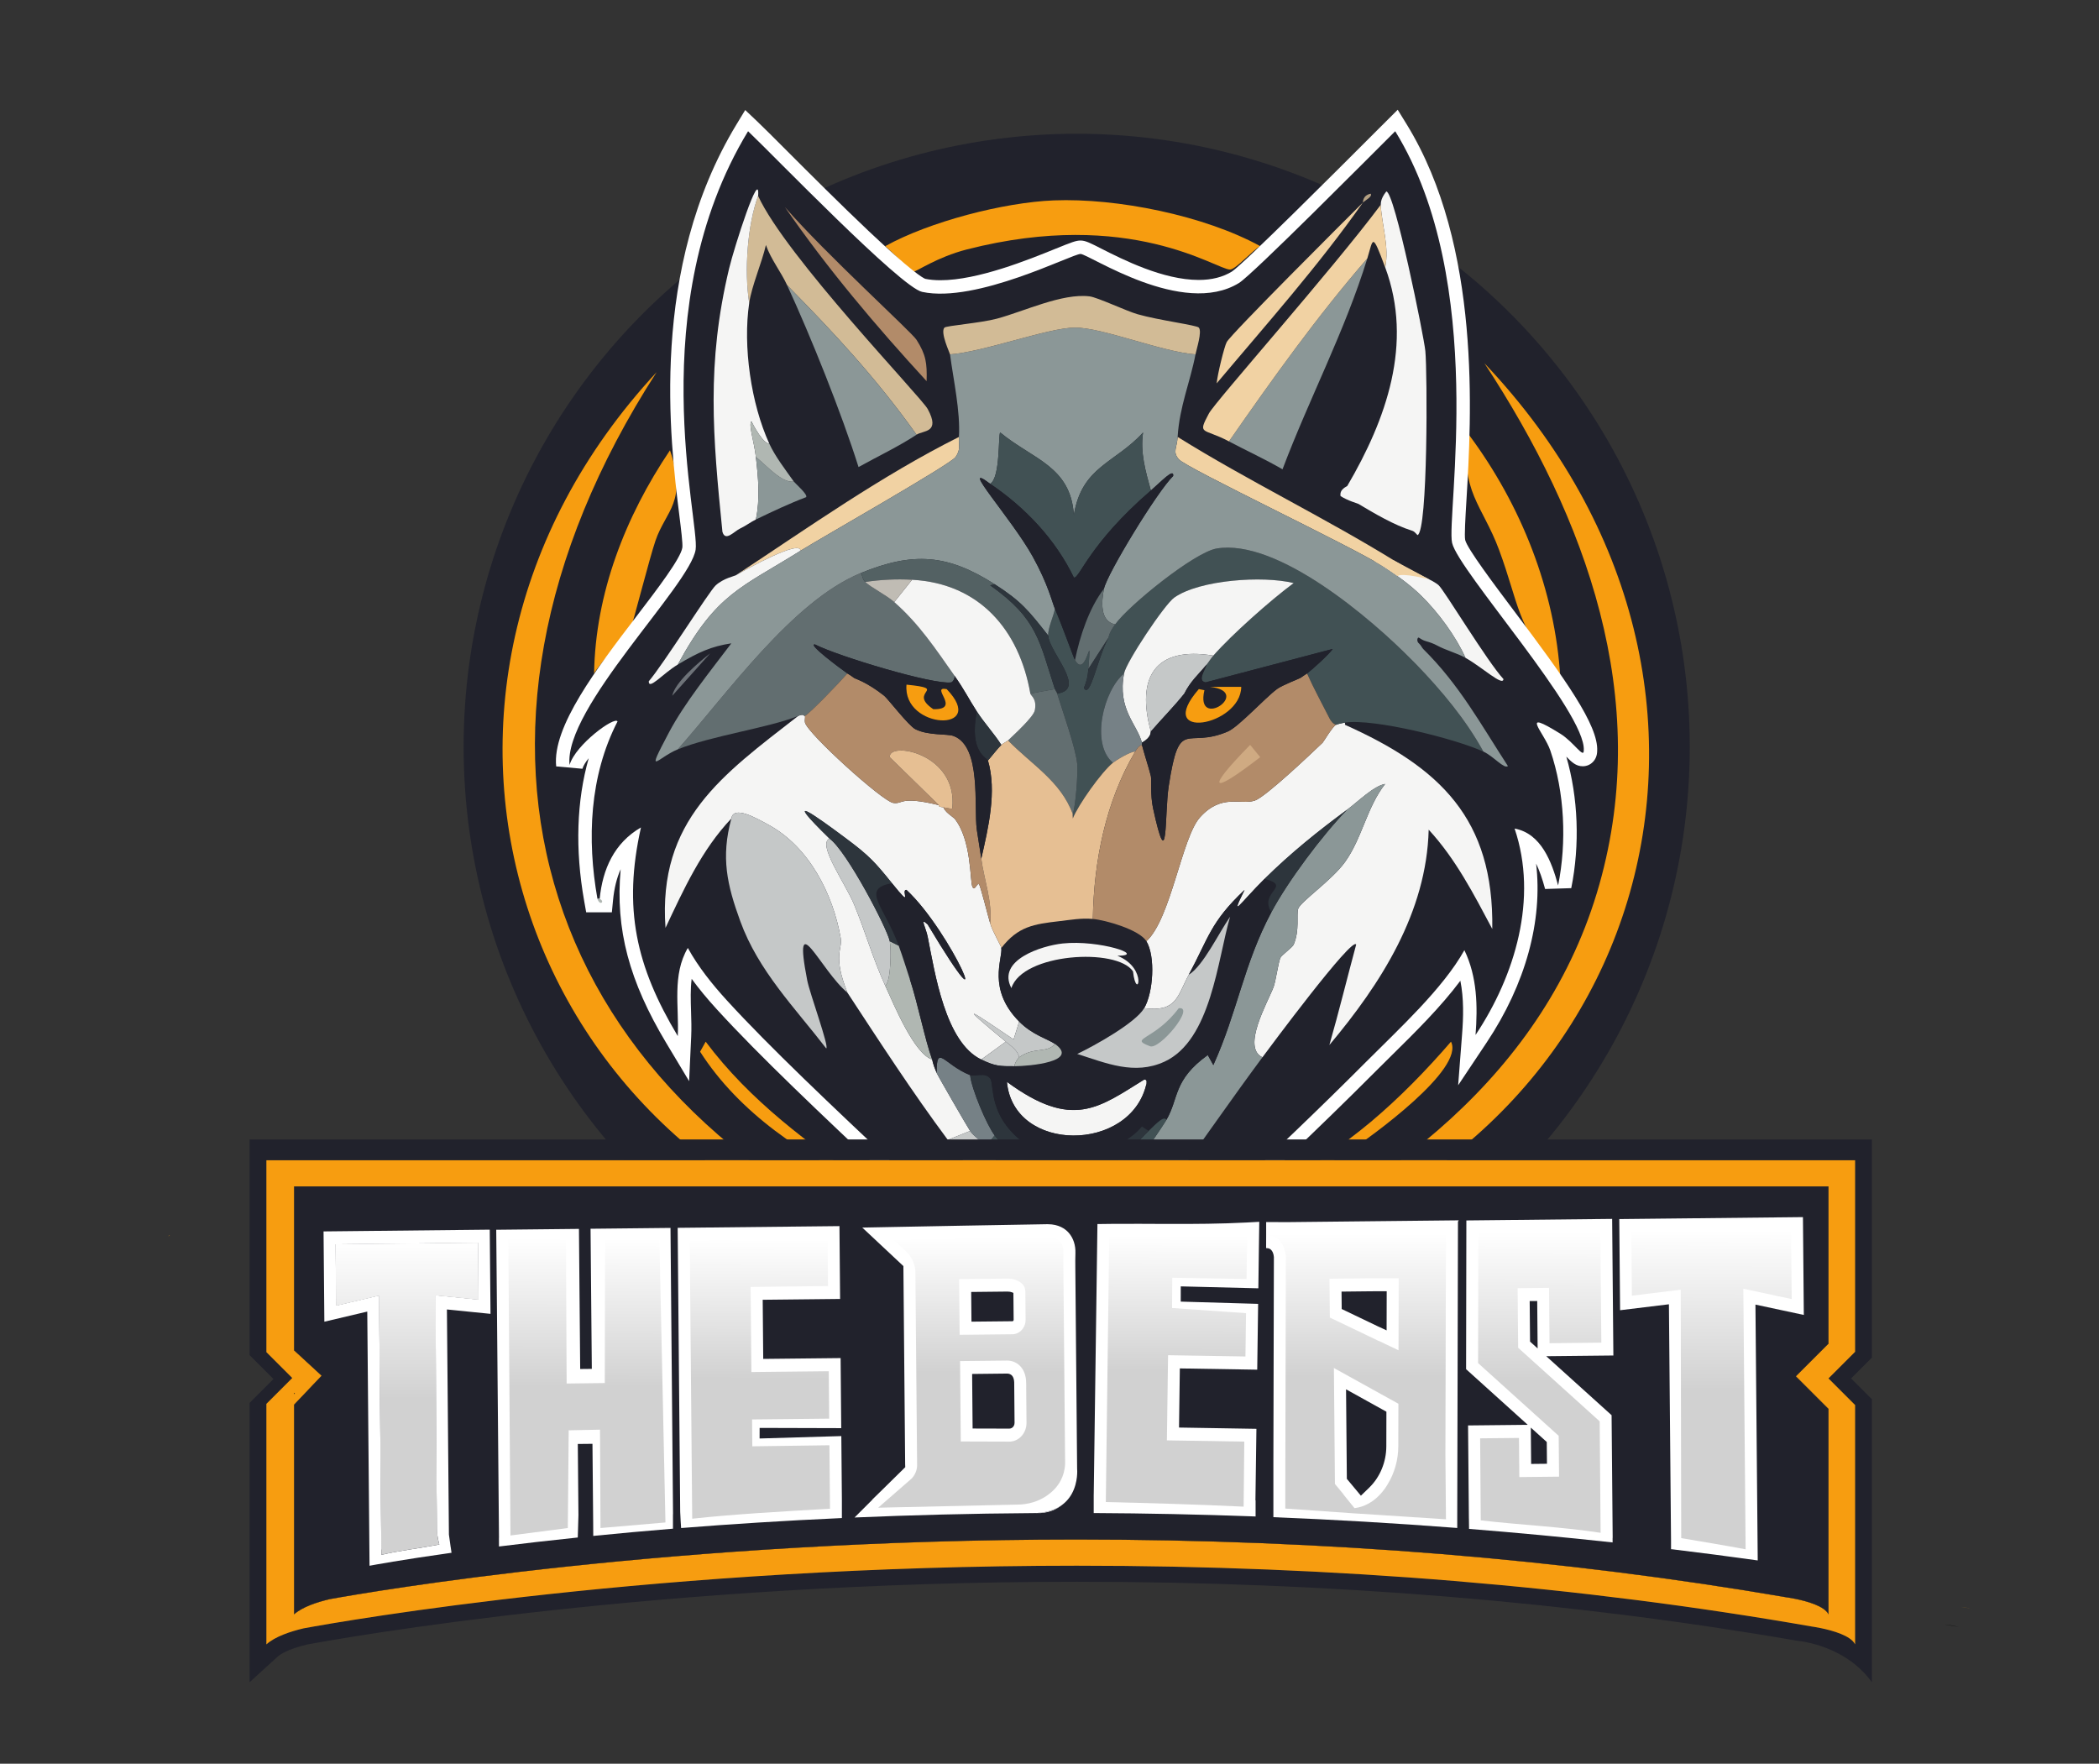 <svg xmlns="http://www.w3.org/2000/svg" xmlns:xlink="http://www.w3.org/1999/xlink" id="uuid-d5873cf3-b4e6-4196-8f61-fe0b770e3bda" viewBox="0 0 1250.04 1050.38"><rect x="0" y="0" width="1250.04" height="1050.38" fill="#333333" stroke="none"/><defs><linearGradient id="uuid-d78b52fa-a1ca-4cf7-98c1-26c85d66cde3" x1="541.67" y1="875.95" x2="541.67" y2="883.34" gradientTransform="translate(-7.56 6.41) rotate(-.56)" gradientUnits="userSpaceOnUse"><stop offset="0" stop-color="#fff"></stop><stop offset=".5" stop-color="#d1d1d1"></stop><stop offset="1" stop-color="#d1d1d1"></stop></linearGradient><linearGradient id="uuid-dfdf1156-7eca-4588-85c5-54abfe641c2d" x1="634.33" y1="869.38" x2="634.33" y2="871.82" gradientTransform="matrix(1,0,0,1,0,0)" xlink:href="#uuid-d78b52fa-a1ca-4cf7-98c1-26c85d66cde3"></linearGradient><linearGradient id="uuid-412b1a83-30ff-43ef-9157-fcd81bbcaeae" x1="741.07" y1="530.05" x2="741.13" y2="530.07" gradientUnits="userSpaceOnUse"><stop offset="0" stop-color="#f9fafa"></stop><stop offset="1" stop-color="#bdc0be"></stop></linearGradient><linearGradient id="uuid-7b990ef5-5b2f-40c9-a227-ffae9cfbef81" x1="1019.09" y1="725.12" x2="1019.09" y2="915.2" gradientTransform="translate(2.16 4.73) rotate(.15)" gradientUnits="userSpaceOnUse"><stop offset="0" stop-color="#fff"></stop><stop offset=".5" stop-color="#d1d1d1"></stop><stop offset="1" stop-color="#d1d1d1"></stop></linearGradient><linearGradient id="uuid-701e35da-be40-4c19-91bb-5d41a0debf1a" x1="916.85" y1="726.47" x2="916.85" y2="905.59" xlink:href="#uuid-7b990ef5-5b2f-40c9-a227-ffae9cfbef81"></linearGradient><linearGradient id="uuid-e8e3319e-d4c7-43c2-97f8-390a10d1867f" x1="578.65" y1="736.8" x2="578.65" y2="897.9" gradientTransform="matrix(1,0,0,1,0,0)" xlink:href="#uuid-7b990ef5-5b2f-40c9-a227-ffae9cfbef81"></linearGradient><linearGradient id="uuid-f263f470-648e-4fea-a430-206f0e9eb460" x1="700.62" y1="729.09" x2="700.62" y2="890.59" xlink:href="#uuid-7b990ef5-5b2f-40c9-a227-ffae9cfbef81"></linearGradient><linearGradient id="uuid-8a04c10e-2f81-4d8a-8a66-692d8f2c7f0a" x1="781.84" y1="884.52" x2="781.78" y2="891.19" xlink:href="#uuid-d78b52fa-a1ca-4cf7-98c1-26c85d66cde3"></linearGradient><linearGradient id="uuid-2af50b9c-22c8-4b74-a19e-33b82a77d113" x1="816.07" y1="884.2" x2="816.07" y2="901.35" gradientTransform="matrix(1,0,0,1,0,0)" xlink:href="#uuid-d78b52fa-a1ca-4cf7-98c1-26c85d66cde3"></linearGradient><linearGradient id="uuid-50180e71-bb43-4568-adff-da23d6cfbca0" x1="807.58" y1="734.65" x2="807.58" y2="904.8" gradientTransform="matrix(1,0,0,1,0,0)" xlink:href="#uuid-7b990ef5-5b2f-40c9-a227-ffae9cfbef81"></linearGradient><linearGradient id="uuid-5eb9ed53-4b93-40ae-8a90-05efa2b2c2a3" x1="242.4" y1="740.14" x2="242.4" y2="925.98" gradientTransform="matrix(1,0,0,1,0,0)" xlink:href="#uuid-7b990ef5-5b2f-40c9-a227-ffae9cfbef81"></linearGradient><linearGradient id="uuid-9fdc00e7-0e82-4250-a30b-eda062f95fbb" x1="452.52" y1="732" x2="452.52" y2="898.63" xlink:href="#uuid-7b990ef5-5b2f-40c9-a227-ffae9cfbef81"></linearGradient><linearGradient id="uuid-f69e4381-3396-4300-9174-62d5d106d66b" x1="349.51" y1="731.71" x2="349.51" y2="908.91" xlink:href="#uuid-7b990ef5-5b2f-40c9-a227-ffae9cfbef81"></linearGradient></defs><circle cx="641.21" cy="444.77" r="365.11" style="fill:#21222c; stroke-width:0px;"></circle><path d="M101.24,735.94c-.28-.05-.56-.1-.83-.16l.33.12-.66.25,1.15-.22ZM101.24,735.94c-.28-.05-.56-.1-.83-.16l.33.12-.66.25,1.15-.22Z" style="fill:#f79d10; stroke-width:0px;"></path><polygon points="175.62 829.85 175.15 830.35 175.15 829.41 175.62 829.85" style="fill:#000; stroke-width:0px;"></polygon><polygon points="502.98 643.75 501.18 641.91 502.76 641.91 502.98 643.75" style="fill:#000; stroke-width:0px;"></polygon><path d="M705.85,647.67c1.28,5.56,3.68,15.9-9.09,35.38l-14.13-6.55c-.65.16-1.36.24-2.13.24-1.97,0-3.57-.61-4.92-1.46-1.34-.86-2.44-1.96-3.42-2.94-.61-.61-1.31-1.32-2.18-2.12.67,2.71,1.48,5.48,2.31,8.31.78,2.69,1.6,5.48,2.31,8.29l-14.51,6.41c-1.97-2.98-3.34-5.04-4.47-6.75-.29,1.17-.55,2.27-.77,3.23-.34,1.46-.63,2.72-.94,3.74-1.88,6.31-6.47,6.99-8.35,6.99h-.91l-.91-.2-4.56-1.04-.94-3.1c-1.26,1.02-2.91,1.79-5.1,1.79h-.02c-2.32,0-4.53-.99-6.08-2.73-.76-.85-1.26-1.74-1.58-2.61-1.23,1.5-3.25,3.17-6.45,3.17h-3.87s-2.45-3.03-2.45-3.03c-2.52-3.16-1.83-6.25-1.09-9.51.56-2.49,1.41-6.25,2.05-11.13.06-.44.13-1.09.21-1.89-1.6,1.17-14.01,10.28-14.01,10.28l-1.72-3.65-11.67,2.52c-.71-1.59-1.4-3.06-2.07-4.48-4.02-8.54-7.53-16-4.11-28.59-.77-1.53-1.54-2.97-2.33-4.33h130.51c-.91,1.81-1.79,3.68-2.65,5.59.01.06.02.12.04.17Z" style="fill:#000; stroke-width:0px;"></path><path d="M1016.03,741.3l-.85-.14h.2c.21.05.43.09.64.14Z" style="fill:#000; stroke-width:0px;"></path><path d="M538.84,884.49h.11l7.46-7.46-7.57,7.46Z" style="fill:url(#uuid-d78b52fa-a1ca-4cf7-98c1-26c85d66cde3); stroke-width:0px;"></path><path d="M627.73,695.83s-.09-.07-.13-.11c-.05-.05-.1-.09-.14-.14.09.09.18.17.27.25Z" style="fill:#000; stroke-width:0px;"></path><path d="M647.94,700.09c-.31.1-.6.16-.88.22.28-.06.57-.13.88-.22Z" style="fill:#000; stroke-width:0px;"></path><path d="M700.76,676.4c-.1.17-.19.34-.29.52.1-.18.19-.35.28-.52h0Z" style="fill:#000; stroke-width:0px;"></path><path d="M704.35,668.58c-.09.25-.19.5-.29.76.08-.22.16-.43.24-.65.02-.04.03-.07.05-.11Z" style="fill:#000; stroke-width:0px;"></path><path d="M681.93,676.63c-.08.02-.16.03-.25.04.04,0,.08,0,.12-.02.05,0,.09-.01.13-.02Z" style="fill:#000; stroke-width:0px;"></path><path d="M634.37,870.33c0,.51,0,1-.05,1.49l-.02-2.44c.05.3.07.62.07.95Z" style="fill:url(#uuid-dfdf1156-7eca-4588-85c5-54abfe641c2d); stroke-width:0px;"></path><path d="M884.06,216.36c184.07,193.9,97.11,480.3-162.13,538.22,103.03-44.17,198.74-115.22,230.57-227.91,31.32-110.85-7.74-217.9-68.44-310.31Z" style="fill:#f79d10; stroke-width:0px;"></path><path d="M391.02,221.67c-141.57,219.39-70.87,438.42,170.1,532.91-254.15-52.39-348.04-341.03-170.1-532.91Z" style="fill:#f79d10; stroke-width:0px;"></path><path d="M627.57,119.34c37.74-1.48,89.58,8.98,122.93,27.24-4.29,2.22-14.6,13.9-17.94,13.95-8.03.14-59.31-36.94-156.82-11.96-17.78,4.56-30.17,13.38-31.89,13.29-1.13-.06-14.33-13.43-16.61-15.28,26.13-14.54,70.6-26.08,100.34-27.24Z" style="fill:#f79d10; stroke-width:0px;"></path><path d="M874.76,258.88c31.16,41.84,51.35,92.62,54.49,144.85-26.81-32.07-24.25-43.25-36.55-76.41-9.74-26.28-23.69-35.32-17.94-68.44Z" style="fill:#f79d10; stroke-width:0px;"></path><path d="M399,268.19c10.51,30.81-2.47,35.77-8.64,53.82-3.52,10.31-13.48,49.39-14.62,51.83-.74,1.58-18.68,21.43-21.93,27.24.75-47.77,18.67-93.55,45.18-132.89Z" style="fill:#f79d10; stroke-width:0px;"></path><path d="M864.13,620.36c8.26,16.22-46.88,56.34-62.46,66.45-80.26,45.83-16.33,7.4,14.62-18.61,17.24-14.48,33.13-30.8,47.84-47.84Z" style="fill:#f79d10; stroke-width:0px;"></path><path d="M420.26,620.36c26.33,35.2,61.78,61.26,97.68,85.72-39.14-17.33-77.81-43.5-101-79.74l3.32-5.98Z" style="fill:#f79d10; stroke-width:0px;"></path><path d="M633.65,803.86c-28.19-30.58-67.64-67.76-105.8-103.72-38.78-36.54-75.4-71.06-100.88-98.97-5.86-6.42-10.82-12.42-15.05-18.23-.79,6.12-.58,12.65-.37,19.37.16,4.93.32,10.03.08,15.1l-1.23,26.47-13.62-22.73c-22-36.72-30.41-67.59-27.15-103.49-2.35,5.27-3.86,11.4-4.54,18.42l-.7,7.23h-15.3l-1.17-6.6c-5.49-30.89-4.53-59.83,2.68-85.16-1.81,2.23-3.19,4.4-3.74,6.28l-15.63-1.41c-2.5-23.5,24.29-58.57,47.93-89.51,12.29-16.09,26.23-34.34,27.2-40.77.33-2.19-.77-11.04-1.83-19.59-5.44-43.79-18.16-146.35,34.13-232.54l5.14-8.48,7.2,6.82c3.43,3.25,9.72,9.54,17.68,17.51,13.53,13.53,32.05,32.06,48.46,47.57,25.47,24.07,32.3,28,33.88,28.63,2.67.55,5.7.83,9.04.83,22.34,0,52.44-12.21,68.6-18.77,9.52-3.86,12.12-4.87,14.81-4.87h.22c2.82.07,5.34,1.35,12.06,4.76,12.88,6.54,36.87,18.71,58.14,18.71,7.74,0,14.38-1.68,19.76-5,6.88-4.49,64.21-61.85,83.04-80.69,3.58-3.59,6.51-6.52,8.54-8.53l7.16-7.13,5.3,8.6c44.72,72.62,38.57,174.96,35.62,224.15-.62,10.32-1.26,21-.74,23.45,1.19,5.13,17.31,26.57,29.08,42.22,30.42,40.46,50.35,68.19,49.53,83.44-.05,2.7-.92,4.92-2.6,6.61-1.6,1.61-3.73,2.5-6.01,2.5-4.05,0-6.6-2.51-9.77-5.72,7.06,24.3,8.16,52.46,2.94,78.31l-15.57.5c-1.65-6.1-3.41-11.1-5.36-15.11,4.02,33.99-6.19,71.64-29.43,106.51l-16.99,25.49,2.35-30.54c.77-9.95,1.1-20.99-1.04-31.7-11.58,15.56-27.05,30.81-41.08,44.64-3.23,3.19-6.38,6.29-9.35,9.27-34.23,34.36-70.24,68.12-105.06,100.77-22.79,21.36-46.35,43.46-69.14,65.46l-5.89,5.69-5.55-6.02Z" style="fill:#fff; stroke-width:0px;"></path><path d="M943.2,446.93c.04,5.08-5.99-5.03-13.95-9.97-24.89-15.43-9.73-.95-5.98,9.97,8.58,25.03,9.84,54.66,4.65,80.4-3.76-13.95-10.06-30.97-25.92-33.89,14.08,41.54.34,87.52-23.25,122.93,1.31-17.04,1.01-34.67-6.65-50.5-12.8,22.97-39.19,47.09-58.47,66.45-56.52,56.74-116.47,110.47-174.09,166.12-56.35-61.14-155.73-146.88-206.65-202.67-8.69-9.52-17-19.87-23.26-31.23-9.45,16.08-5.16,34.92-5.98,52.49-24.92-41.58-32.69-76.11-21.93-124.25-15.91,9.21-22.87,24.87-24.58,42.52h-1.33c-6.3-35.43-4.77-73.21,11.96-105.65-1.61-3.24-24.99,13.72-28.57,25.92-3.6-33.83,71.86-107.03,75.08-128.24,2.53-16.63-32.09-144.81,31.23-249.18,15.24,14.44,90.89,92.95,103.66,95.68,32.42,6.94,89.46-22.71,94.36-22.59,4.99.12,60.8,37.98,94.35,17.28,8.1-5,77.46-74.87,93.03-90.37,55.31,89.82,30.25,229.41,33.88,245.19,3.85,16.68,80.05,101.13,78.41,123.59Z" style="fill:#21222c; stroke-width:0px;"></path><path d="M355.8,535.3h1.33c3.37,1.56.1,4.47-1.33,0Z" style="fill:#b0b7b2; stroke-width:0px;"></path><path d="M888.72,553.25c-11.02-20.71-21.78-41.71-37.88-59.14-1.27,49.28-28.47,91.71-59.14,128.24,5.7-19.85,10.57-39.88,15.95-59.8-2.1-5.36-52.34,62.42-55.82,67.11-12.48-5.86,3.08-32.5,6.65-41.86,1.2-3.16,2.81-14.33,3.99-17.28.66-1.65,7.23-6.23,7.97-7.97,3.67-8.62,1.57-17.56,2.66-21.27,1.23-4.18,20.06-16.97,27.91-27.9,10.26-14.31,13-32.64,23.92-46.52-6.88,1.21-16.27,10.63-22.6,15.29-17.57,12.93-33.6,25.86-49.17,41.19-14.49,14.29-21.09,25.12-12.05,6.82h0c.02-.06.05-.11.08-.17-.05.05-.11.1-.16.15-20.23,19.12-21.12,28.17-33.06,50.35-6.95,12.91-7.2,22.37-26.58,19.93,5.4-9.15,6.85-30.71,1.33-39.87,14.59-13.26,21.06-61.68,31.89-73.75,12.81-14.28,24.09-7.33,32.56-9.97,6.28-1.95,33.66-27.97,40.54-34.55.48-.46,5.87-9.6,7.97-10.63.76-.38,4.04-1.15,5.32-1.33v1.33c56.59,25.35,88.73,55.98,87.71,121.6Z" style="fill:#f5f5f4; stroke-width:0px;"></path><path d="M479.4,426.33c.17,1.26-.29,2.89,0,3.99,1.81,6.81,46.09,46.82,52.49,47.84,6.13.98,3.45-4.41,27.24,1.33.14.03-1,.9,2.66,1.33,1.39,3.02,4.25,4.62,6.64,6.64,10.22,12.69,9.19,37.2,10.63,40.53,1.42,3.29,2.79-2.53,3.99-1.33.85.86,5.59,19.84,6.64,23.26,1.65,5.32,6.48,13.28,6.64,14.62.82,6.63-8.55,24.48,10.63,43.86l-3.32,10.63c-24.9-16.82-35.47-24.12-4.65,1.33l-14.62,10.63c-21.44-10.27-27.6-51.5-31.89-73.09-1.11-5.59-5.01-12.04,0-7.31,43.78,73.06,14.16,4.24-12.62-20.6-3.84-.38,4.57,12.38-8.64-3.99-10.18-12.61-13.66-16.45-27.24-26.58-18.84-14.05-39.23-28.6-9.97,0-7.51,3.32,9.4,26.6,14.62,39.2,6.85,16.54,10.83,31.41,18.61,48.51,5.54,12.18,17.26,40.44,27.91,43.86.15.39.25,2.33,2.66,7.97.78,1.83,18.61,32.67,19.93,34.55l-13.29,5.32c-21.19-28.49-40.35-58.06-59.8-87.71-8.91-22.34-2.78-25.66-3.99-32.56-4.61-26.22-18.74-53.94-42.53-67.11-8.09-4.48-21.28-11.95-22.59-3.99-17.68,18.62-28.37,42.18-39.2,65.12-4.6-64.17,33.83-91.09,79.07-126.25,3.83-1.57,3.19.41,3.99,0Z" style="fill:#f5f5f4; stroke-width:0px;"></path><path d="M840.87,393.11c.87.89,1.83,1.79,2.66,2.66,15.02,15.64,29.41,32.72,39.87,51.83-16.8-7.67-65.17-19.79-82.39-17.28-1.27.19-4.56.96-5.32,1.33-1.91-.61-3.13-2.28-3.99-3.99-4.46-8.84-9.28-17.53-13.29-26.58,2.34-1.69,13.32-11.5,15.28-14.62l-75.75,19.93c-4.93-1.06-.58-6.63.66-10.63,1.35-1.63,2.6-3.73,3.99-5.32,10.85-12.37,34.03-33,47.84-43.19-18.41-4.55-56.04-1.94-71.1,8.64-5.78,4.06-28.58,38.29-29.9,45.18-12.23,10.09-20.12,41.89-6.64,53.16-6.89,5.64-20.66,25.02-23.92,33.22.1-.9-.2-2.12,0-2.66,1.76-4.77,3.17-24.48,2.66-29.9-.89-9.38-8.7-31.3-11.96-41.86,18.06-2.4-4.82-24.61-5.32-34.55-.23-4.52,3.17-11.22,3.99-15.95,4.41,10.25,11.1,29.05,11.96,30.57,7.05,12.39,10.07-22.11,7.97,5.32-.33,4.26-1.01,7.37-2.66,11.3,3.77,6.88,7.92-17.53,14.62-29.9.21-.39-.17-2.14,3.99-7.97,8.04-11.29,47.24-43,60.47-45.18,36.25-5.99,92.06,41.8,116.28,66.45Z" style="fill:#415154; stroke-width:0px;"></path><path d="M751.83,629.66c-38.73,52.28-50.01,74.09-98.34,126.25-13.3.48-13.03-11.23-23.92,1.33-1.22-1.33-2.67-2.54-3.99-3.99,4.32-.17,8.82-2.49,11.96-5.32,3.69-3.31,52.07-72.42,57.14-81.07,7.44-12.69,3.86-23.65,24.59-38.54l3.32,5.98c14.4-31.74,17.97-59.88,34.55-91.03,9.78-18.39,30.3-45.86,45.18-61.13,6.33-4.65,15.71-14.08,22.59-15.28-10.91,13.88-13.66,32.21-23.92,46.51-7.85,10.94-26.67,23.72-27.91,27.91-1.09,3.71,1.02,12.64-2.66,21.26-.74,1.74-7.31,6.32-7.97,7.97-1.18,2.95-2.78,14.12-3.99,17.28-3.57,9.36-19.12,36-6.64,41.86Z" style="fill:#8b9797; stroke-width:0px;"></path><path d="M515.28,346.59c3.12,3.08,12.6,7.85,17.28,11.96,14.96,13.15,24.61,27.88,35.88,43.86.48,1.3-.99,3.83-1.99,3.99-10.29,1.57-67.06-15.45-81.07-22.59-4.92-.51,15.09,14.34,19.27,17.28-4.7,5.41-22.38,23.77-25.25,25.25-.8.41-.16-1.57-3.99,0-17.2,7.04-51.93,11.86-71.76,19.93,29.06-32.75,68.32-88.39,108.97-104.99,1.34,2.02.86,3.54,2.66,5.32Z" style="fill:#626e70; stroke-width:0px;"></path><path d="M844.2,318.69c-1.09-1.04-1.78-2.18-3.33-2.66-10.56-3.29-22.37-10.24-31.89-15.95-.5-.3-6.25-1.82-10.63-4.65-.74-4.15,3.76-5.67,3.98-5.98,23.21-39.59,39.45-84.89,22.6-130.24,2.54-12.04-1.97-24.93-2.66-37.21.26-.34-.6-3.03,3.32-7.97,4.91-.1,22.47,86.66,23.26,95.02,1.21,12.83,1.56,107.24-4.65,109.64Z" style="fill:#f5f5f4; stroke-width:0px;"></path><path d="M814.29,153.9c-13.4,43.49-34.43,83.06-50.5,125.59-10.38-6.02-21.3-11.01-31.89-16.61,25.96-37.35,52.6-74.64,82.39-108.97Z" style="fill:#8b9797; stroke-width:0px;"></path><path d="M545.84,258.88c-24.23-34.01-48.97-60.45-77.08-89.04-3.72-8.06-9.66-15.41-12.62-23.92-2.48,10.76-8.43,24.18-9.97,34.55-3.03-19.39-1.02-46.69,5.32-63.79,16.38,35.87,97.13,119.77,101,126.91,7.77,14.33-2.6,12.62-6.64,15.28Z" style="fill:#d2bb96; stroke-width:0px;"></path><path d="M545.84,258.88c-10.95,7.2-23.11,12.9-34.55,19.27-10.05-31.96-28.39-77.69-42.53-108.31,28.11,28.58,52.85,55.03,77.08,89.04Z" style="fill:#8b9797; stroke-width:0px;"></path><path d="M824.92,159.21c-7.97-21.45-7.03-17.01-10.63-5.32-29.8,34.34-56.43,71.62-82.39,108.97-15.53-8.21-18.93-3.49-11.96-16.61,3.78-7.11,73.26-85.29,102.33-124.26.7,12.28,5.2,25.17,2.66,37.21Z" style="fill:#f1d2a3; stroke-width:0px;"></path><path d="M577.74,673.51c2.32,3.29,7.22,6.47,9.3,9.3,16.25,22.07,35.66,41.95,50.5,65.12-3.14,2.82-7.64,5.14-11.96,5.32-21.74-23.82-41.88-48.54-61.13-74.42l13.29-5.32Z" style="fill:#c5c8c8; stroke-width:0px;"></path><path d="M571.09,260.21c-.28,5,1.25,7.25-1.99,11.96-3.06,4.45-80.24,48.24-92.36,55.82-.07-6.83-31.37,10.48-38.54,14.62,43.46-28.6,86.34-59.04,132.89-82.39Z" style="fill:#f1d2a3; stroke-width:0px;"></path><path d="M831.57,334.63c-1.92,3.84-8.21-3.62-7.97,2.66-18-11.63-117.17-58.55-121.6-63.79-3.81-4.51-1.06-6.57-.66-13.29,42.42,26.43,87.77,48.13,130.24,74.42Z" style="fill:#f1d2a3; stroke-width:0px;"></path><path d="M480.73,583.81c1.53,7.88,13.32,39.97,11.3,40.53-18.92-24.5-40.41-46.2-51.17-75.75-7.9-21.71-11.6-37.95-5.31-61.13,1.31-7.96,14.5-.49,22.59,3.99,23.78,13.17,37.92,40.9,42.52,67.11,1.22,6.9-4.92,10.22,3.99,32.56-15.91-13.05-32.85-53.36-23.92-7.31Z" style="fill:#c5c8c8; stroke-width:0px;"></path><path d="M447.51,250.91c-1.9,1.96,1.57,11.79,2.65,21.26,1.43,12.51,2.57,24.72,0,37.21-3.07,1.49-6.06,3.81-9.3,5.32-3.7,1.72-8.89,8.15-10.63,1.99-5.74-57.03-9.57-100.09,3.99-156.81,3.02-12.65,18.52-60.95,17.27-43.19-6.33,17.1-8.34,44.4-5.31,63.79-3.83,25.77,1.08,59.95,11.96,83.72-3.61-.05-9.13-10.16-10.63-13.29Z" style="fill:#f5f5f4; stroke-width:0px;"></path><path d="M467.44,123.33c24.55,28.21,75.43,74.36,78.41,79.07,5.58,8.82,6.3,13.76,5.98,24.59-30.28-32.95-58.92-66.82-84.39-103.66Z" style="fill:#b28b69; stroke-width:0px;"></path><path d="M811.63,120.67c-26.56,37.81-57.37,72.34-87.05,107.64.44-5.21,4.52-21.93,5.98-24.59,2.8-5.08,70.75-72.8,81.07-83.06Z" style="fill:#f1d2a3; stroke-width:0px;"></path><path d="M831.57,334.63c11.19,6.92,21.79,10.73,25.25,13.95,3.45,3.21,28.86,45.34,38.54,55.82-.17,4.68-12.94-7.27-22.59-12.62-5.86-13.01-16.38-27.27-26.58-37.21-6.84-6.67-14.6-12.11-22.59-17.28-.23-6.28,6.05,1.18,7.97-2.66Z" style="fill:#f5f5f4; stroke-width:0px;"></path><path d="M476.74,327.99c-35.46,22.17-50.08,25.33-73.09,67.78-8.81,5.27-17.39,15.51-17.28,9.97,8.92-10.44,35.85-53.47,39.87-57.14,4.59-4.2,11.12-5.5,11.96-5.98,7.17-4.14,38.47-21.45,38.54-14.62Z" style="fill:#f5f5f4; stroke-width:0px;"></path><path d="M898.02,456.23c-2.37,1.86-8.5-5.84-14.62-8.64-10.46-19.1-24.84-36.19-39.87-51.82-.83-.87-1.78-1.77-2.66-2.66-24.22-24.65-80.03-72.44-116.28-66.45-13.23,2.19-52.42,33.89-60.47,45.18-9.22-1.73-8.16-13.77-6.64-21.26,1.74-8.58,31.56-57.71,41.2-67.11.62-5.06-7.16,3.35-13.29,8.64-3.14-11.39-6.43-22.73-4.65-34.55-16.49,18.23-36.55,20.12-41.2,49.17-1.93-29.16-24.47-33.11-43.86-49.17-1.3,1.01.22,26.87-5.98,30.56-19.47-14.69,12.76,20.73,25.25,43.19,9.33,16.76,11.65,27.42,13.29,31.23-.82,4.73-4.21,11.43-3.98,15.95-11.58-14.75-16.12-20.5-31.9-30.57-28.11-17.94-48.54-19.38-79.74-6.64-40.65,16.6-79.9,72.23-108.97,104.99-12.25,4.98-19.74,17.36-5.31-9.97,9.28-17.6,25.09-37.14,37.21-53.16-11.71,1.75-19.48,5.19-31.9,12.63,23.02-42.45,37.63-45.61,73.09-67.78,12.12-7.58,89.31-51.37,92.36-55.82,3.24-4.71,1.72-6.96,2-11.96.85-15.52-3.26-33.66-5.32-49.17,20.11-1.46,58.61-15.9,74.42-15.94,16.44-.05,51.62,14.45,71.77,15.94-3.11,16.32-9.57,31.16-10.64,49.17-.39,6.73-3.14,8.79.67,13.29,4.43,5.25,103.6,52.16,121.6,63.79,7.99,5.16,15.75,10.61,22.59,17.28,10.19,9.94,20.72,24.2,26.58,37.21-5.17-2.87-11.76-4.54-16.92-7.36-2.06-1.12-4.28-1.9-6.53-2.54-3.8-1.08-4.37-2.94-4.98-1.83-.56,1.02-.27,2.32.63,3.06,1.17.96,1.93,2.73,2.56,3.34,21.63,21.4,34.21,44.69,50.5,69.77Z" style="fill:#8b9797; stroke-width:0px;"></path><path d="M711.97,211.04c-20.15-1.49-55.33-15.99-71.77-15.94-15.81.04-54.31,14.48-74.42,15.94-.1-.8-6-13.12-3.32-15.94,1.09-1.15,21.38-2.68,31.23-5.32,16.28-4.37,38.86-15.26,55.15-13.29,4.79.58,21.88,8.71,28.57,10.63,12.73,3.65,35.36,6.53,36.55,7.98,2.04,2.46-1.37,12.68-1.99,15.94Z" style="fill:#d2bb96; stroke-width:0px;"></path><path d="M472.75,286.79c.71,1,8.63,7.84,7.31,9.3-10.14,3.84-20.15,8.59-29.9,13.29,2.56-12.49,1.43-24.7,0-37.21,5.96,4.61,15.42,15.73,22.59,14.62Z" style="fill:#8b9797; stroke-width:0px;"></path><path d="M458.13,264.2c3.46,7.56,9.76,15.74,14.62,22.59-7.17,1.11-16.63-10.01-22.59-14.62-1.08-9.48-4.55-19.3-2.66-21.26,1.51,3.13,7.02,13.24,10.63,13.29Z" style="fill:#b0b7b2; stroke-width:0px;"></path><path d="M653.49,755.91c-.69.75-6.54,11.03-12.62,15.95-3.2-5.21-7.17-10.13-11.3-14.62,10.89-12.56,10.63-.85,23.92-1.33Z" style="fill:#b0b7b2; stroke-width:0px;"></path><path d="M422.92,389.12l-22.59,25.25c1.72-8.07,15.26-19.51,22.59-25.25Z" style="fill:#6e7379; stroke-width:0px;"></path><path d="M811.63,120.67c.2-.29-.32-4.24,4.65-5.32,1.29,1.72-3.35,4.02-4.65,5.32Z" style="fill:#b5a183; stroke-width:0px;"></path><path d="M881.4,409.05l.66.66.66.66.66.66-.66.66h-1.33l-.66-.66v-1.33l.66-.66Z" style="fill:#6e7379; stroke-width:0px;"></path><path d="M685.38,292.11c-36.99,31.93-42.47,52.63-45.85,51.83-10.97-22.75-28.95-41.72-49.84-55.82,6.19-3.69,4.68-29.55,5.98-30.57,19.39,16.07,41.93,20.02,43.86,49.17,4.65-29.05,24.71-30.94,41.2-49.17-1.78,11.82,1.51,23.16,4.65,34.55Z" style="fill:#415154; stroke-width:0px;"></path><path d="M657.47,350.58c-8.89,11.51-14.42,28.44-17.28,42.53-.87-1.52-7.55-20.32-11.96-30.57-1.64-3.81-3.97-14.47-13.29-31.23-12.49-22.46-44.72-57.88-25.25-43.19,20.88,14.09,38.86,33.06,49.84,55.82,3.38.8,8.86-19.9,45.85-51.83,6.13-5.29,13.91-13.7,13.29-8.64-9.63,9.4-39.46,58.53-41.2,67.11Z" style="fill:#21222c; stroke-width:0px;"></path><path d="M592.36,347.92l-2.66.66c28.47,20.15,29.27,33.63,38.54,61.8l-14.62,2.66c-6.63-37.96-30.36-65.58-70.43-67.78-9.29-.51-18.69-.07-27.91,1.33-1.8-1.77-1.32-3.3-2.66-5.32,31.2-12.74,51.63-11.3,79.74,6.64Z" style="fill:#536163; stroke-width:0px;"></path><path d="M664.12,371.84c-4.15,5.83-3.77,7.58-3.99,7.97q-5.98,9.3-11.96,18.61c2.09-27.43-.92,7.07-7.97-5.32,2.85-14.08,8.39-31.02,17.28-42.53-1.52,7.49-2.58,19.53,6.64,21.26Z" style="fill:#626e70; stroke-width:0px;"></path><path d="M592.36,347.92c15.77,10.07,20.32,15.82,31.89,30.57.5,9.94,23.37,32.15,5.32,34.55-.34-1.11-.96-1.55-1.33-2.66-9.27-28.16-10.07-41.65-38.54-61.8l2.66-.66Z" style="fill:#2d353c; stroke-width:0px;"></path><path d="M757.15,543.28c-16.58,31.16-20.15,59.29-34.55,91.03l-3.32-5.98c-20.72,14.89-17.14,25.85-24.59,38.54-1.67-2.4-5.52,1.72-10.63,6.64l-3.99-2.66c3.58-4.56,9.67-17.02,7.97-21.93-.62-1.79-4.36-2.3-5.32-3.32-.27-.3.76-2.8-1.33-2.66,4.83-2.98,12.94-1.36,11.96-10.63,27.93-12.79,31.72-60.82,39.2-86.38-6.9,9.95-15.9,29.08-24.59,34.55,11.97-22.24,12.83-31.28,33.22-50.5-9.17,18.54-2.57,7.68,11.96-6.64,16.77,4.61-3.8,7.74,3.99,19.93Z" style="fill:#21222c; stroke-width:0px;"></path><path d="M802.33,482.15c-14.89,15.27-35.4,42.75-45.18,61.13-7.79-12.2,12.79-15.32-3.99-19.93,15.56-15.34,31.6-28.27,49.17-41.2Z" style="fill:#2d353c; stroke-width:0px;"></path><path d="M531.23,526c13.21,16.36,4.8,3.61,8.64,3.99,26.79,24.84,56.41,93.66,12.62,20.6-5.01-4.73-1.11,1.72,0,7.31-21.5,11.35,7.81,17.81-10.63,25.25-2.17-6.64-4.25-13.37-6.64-19.93-8.63-23.64-22.94-33.93-3.99-37.21Z" style="fill:#21222c; stroke-width:0px;"></path><path d="M529.9,560.55c.84,4.41.86,23.34-2.66,26.58-7.77-17.09-11.75-31.97-18.61-48.51-5.22-12.6-22.13-35.89-14.62-39.2,10.2,7.26,34.47,53.73,35.88,61.13Z" style="fill:#c5c8c8; stroke-width:0px;"></path><path d="M535.21,563.21c2.39,6.56,4.47,13.29,6.64,19.93,4.87,14.89,9.08,36.41,13.29,47.84-10.64-3.42-22.37-31.68-27.91-43.86,3.52-3.24,3.5-22.17,2.66-26.58l5.32,2.66Z" style="fill:#b0b7b2; stroke-width:0px;"></path><path d="M531.23,526c-18.96,3.28-4.64,13.57,3.99,37.21l-5.32-2.66c-1.41-7.4-25.68-53.87-35.88-61.13-29.27-28.6-8.87-14.05,9.97,0,13.59,10.13,17.06,13.97,27.24,26.58Z" style="fill:#2d353c; stroke-width:0px;"></path><path d="M577.74,640.29c.87,8.34,9.95,29.77,14.62,35.88l-5.32,6.64c-2.08-2.83-6.99-6.01-9.3-9.3-1.32-1.88-19.15-32.72-19.93-34.55-.07-17.77,4.25-4.94,19.93,1.33Z" style="fill:#768186; stroke-width:0px;"></path><path d="M606.97,608.4c8.01,8.09,17.29,10.46,21.26,13.29-4.51,5.73-12.49,1.58-21.26,7.97-.92-4.23-4.93-6.79-7.97-9.3-30.82-25.45-20.25-18.15,4.65-1.33l3.32-10.63Z" style="fill:#c5c8c8; stroke-width:0px;"></path><path d="M606.97,629.66c-.62.45-3.11,3.91-2.66,5.32-8.96.04-11.62,0-19.93-3.99l14.62-10.63c3.04,2.51,7.05,5.08,7.97,9.3Z" style="fill:#c5c8c8; stroke-width:0px;"></path><path d="M628.24,410.38c.36,1.11.99,1.55,1.33,2.66,3.26,10.56,11.07,32.48,11.96,41.86.51,5.42-.9,25.13-2.66,29.9-7.1-19.53-24.81-29.7-38.54-43.86,3.67-3.55,15.18-13.98,15.95-17.94,1.36-7.01-2.41-8.55-2.66-9.97l14.62-2.66Z" style="fill:#626e70; stroke-width:0px;"></path><path d="M722.59,390.45c-34.65-5.73-46.11,12.88-37.21,45.18-.28.32.59,3.35-5.32,6.64-2.94-11.13-14.72-19.83-10.63-41.2,1.32-6.89,24.12-41.12,29.9-45.18,15.06-10.58,52.69-13.19,71.1-8.64-13.81,10.19-36.99,30.82-47.84,43.19Z" style="fill:#f5f5f4; stroke-width:0px;"></path><path d="M722.59,390.45c-1.39,1.58-2.64,3.68-3.99,5.32-5.05,6.12-9.53,9.79-13.29,17.28-6.23,7.84-13.44,15.04-19.93,22.59-8.9-32.3,2.56-50.92,37.21-45.18Z" style="fill:#c5c8c8; stroke-width:0px;"></path><path d="M669.44,401.08c-4.09,21.36,7.69,30.07,10.63,41.2.11.41-.11.91,0,1.33-1.99.57-3.01,2.34-3.99,3.99-2.74-.2-11.56,5.23-13.29,6.64-13.48-11.27-5.59-43.07,6.64-53.16Z" style="fill:#768186; stroke-width:0px;"></path><path d="M648.17,398.42q5.98-9.3,11.96-18.61c-6.7,12.37-10.85,36.78-14.62,29.9,1.65-3.92,2.33-7.03,2.66-11.3Z" style="fill:#2d353c; stroke-width:0px;"></path><path d="M694.69,666.87c-5.07,8.65-53.46,77.75-57.14,81.07-14.84-23.17-34.25-43.05-50.5-65.12l5.32-6.64c12.96,16.97,38.33,24.47,58.47,19.93,1.09-.25-.53,3.43,12.62-3.99,7.84-4.42,14.37-12.6,20.6-18.61,5.11-4.93,8.96-9.04,10.63-6.64Z" style="fill:#415154; stroke-width:0px;"></path><path d="M613.62,413.04c.25,1.42,4.02,2.96,2.66,9.97-.77,3.96-12.27,14.39-15.95,17.94-.7.68-3.33,1.99-3.99,2.66-4.45-6.91-10.16-13.04-14.62-19.93-4.74-7.34-7.38-12.88-13.29-21.26-11.27-15.97-20.92-30.71-35.88-43.86l10.63-13.29c40.08,2.19,63.8,29.82,70.43,67.78Z" style="fill:#f5f5f4; stroke-width:0px;"></path><path d="M543.19,345.26l-10.63,13.29c-4.68-4.11-14.16-8.88-17.28-11.96,9.21-1.4,18.62-1.84,27.91-1.33Z" style="fill:#c0bcb4; stroke-width:0px;"></path><path d="M682.72,645.61c-9.44,40.97-79.2,41.24-83.06-1.33,39.06,28.72,54.72,15.35,81.73-1.33,2.09-.14,1.06,2.36,1.33,2.66Z" style="fill:#f5f5f4; stroke-width:0px;"></path><path d="M657.47,688.13c-.6.56-1.42,4.85-6.64,7.97-20.14,4.54-45.51-2.97-58.47-19.93-4.67-6.11-13.74-27.54-14.62-35.88,2.69,1.08,8.86-2.02,11.96,1.99,3.07,3.97-3.17,28.35,32.56,45.85,18.7,9.16,16.69-.06,35.22,0Z" style="fill:#2d353c; stroke-width:0px;"></path><path d="M650.83,547.26c7.57.67,27.74,6.39,31.89,13.29,5.52,9.16,4.07,30.72-1.33,39.87-5.19,8.8-29.7,22.41-39.87,27.24,17.17,5.45,34.07,12.78,51.83,4.65.98,9.27-7.13,7.65-11.96,10.63-27.01,16.68-42.67,30.05-81.73,1.33,3.86,42.57,73.62,42.29,83.06,1.33.95,1.03,4.7,1.53,5.32,3.32,1.69,4.9-4.39,17.37-7.97,21.93-5.89,7.49-17.49,12.54-22.59,17.28-18.53-.06-16.52,9.16-35.22,0-35.73-17.5-29.49-41.88-32.56-45.85-3.1-4.01-9.27-.92-11.96-1.99-15.68-6.27-20.01-19.1-19.93-1.33-2.41-5.64-2.51-7.58-2.66-7.97-4.21-11.43-8.42-32.95-13.29-47.84,18.44-7.44-10.87-13.9,10.63-25.25,4.29,21.59,10.45,62.82,31.89,73.09,8.32,3.98,10.98,4.03,19.93,3.99,8.69-.04,38.84-2.67,23.92-13.29-3.98-2.83-13.25-5.2-21.26-13.29-19.18-19.37-9.81-37.23-10.63-43.86,9.96-12.84,19.3-14.18,34.55-15.95,6.78-.79,12.99-1.95,19.93-1.33Z" style="fill:#21222c; stroke-width:0px;"></path><path d="M632.89,561.88c21.67-2.31,50.49,7.27,32.56,7.31,18.86,7.51,11.42,28.12,9.3,9.3-9.59-14.27-65.76-10.87-72.43,9.97-8.87-16.75,18.11-25.25,30.57-26.58Z" style="fill:#f5f5f4; stroke-width:0px;"></path><path d="M684.05,673.51c-6.23,6.01-12.76,14.19-20.6,18.61-13.15,7.41-11.54,3.74-12.62,3.99,5.22-3.13,6.04-7.42,6.64-7.97,5.11-4.73,16.7-9.79,22.59-17.28l3.99,2.66Z" style="fill:#2d353c; stroke-width:0px;"></path><path d="M604.32,634.97c-.46-1.41,2.04-4.87,2.66-5.32,8.77-6.39,16.75-2.25,21.26-7.97,14.91,10.62-15.23,13.25-23.92,13.29Z" style="fill:#b0b7b2; stroke-width:0px;"></path><path d="M589.7,549.92c-1.05-3.41-5.79-22.4-6.64-23.25-1.2-1.21-2.57,4.61-3.99,1.33-1.44-3.33-.41-27.85-10.63-40.54-2.4-2.02-5.26-3.62-6.64-6.64,3.17.37,4.82,1.07,5.31.66,3.6-32.9-38.13-40.27-37.21-30.56q14.62,14.28,29.24,28.57c-23.79-5.74-21.11-.35-27.25-1.33-6.39-1.02-50.68-41.03-52.49-47.84-.29-1.1.17-2.73,0-3.99,2.87-1.48,20.55-19.84,25.25-25.25.33.23,1.36.71,3.99,2.66.84.62,7.18,2.18,17.94,10.63,2.1,1.65,14.52,17.89,18.6,19.93,7.65,3.84,18.86,2.64,22.6,3.99,16.91,6.12,12.09,42.29,13.95,55.82.8,5.79,1.89,11.55,2.66,17.27,1.7,12.63,6.64,25.55,5.31,38.54Z" style="fill:#b28b69; stroke-width:0px;"></path><path d="M561.79,480.82c-3.66-.43-2.51-1.29-2.66-1.33q-14.62-14.29-29.24-28.57c-.92-9.71,40.81-2.34,37.21,30.57-.49.41-2.14-.29-5.32-.66Z" style="fill:#e6bf93; stroke-width:0px;"></path><path d="M676.08,447.59c-17.68,29.78-24.66,65.38-25.25,99.68-6.94-.62-13.15.54-19.93,1.32-15.25,1.77-24.59,3.11-34.55,15.95-.17-1.34-5-9.29-6.65-14.62,1.33-12.99-3.61-25.91-5.31-38.54,4.17-18.25,9.39-40.11,3.98-58.47,2.57-2.92,5.28-6.59,7.98-9.3.66-.67,3.28-1.98,3.98-2.66,13.73,14.16,31.44,24.32,38.54,43.85-.19.54.11,1.77,0,2.66,3.27-8.21,17.03-27.58,23.93-33.22,1.72-1.41,10.54-6.84,13.28-6.65Z" style="fill:#e6bf93; stroke-width:0px;"></path><path d="M795.69,431.65c-2.1,1.03-7.49,10.17-7.97,10.63-6.88,6.58-34.26,32.6-40.54,34.55-8.47,2.64-19.75-4.31-32.56,9.97-10.83,12.07-17.3,60.49-31.89,73.75-4.15-6.89-24.33-12.61-31.9-13.28.59-34.3,7.57-69.9,25.25-99.68.98-1.64,2-3.41,3.99-3.98,1.66,6.39,4.01,13.25,5.32,18.6.52,2.14-.45,11.11,1.33,19.27,9.19,42.23,6.7,3.59,9.3-13.29,6.45-41.96,10.21-21.73,35.22-32.56,6.41-2.77,21.78-19.67,29.23-25.25,3.12-2.33,13.33-6.19,13.96-6.64,2.05-1.48,3.47-2.29,3.98-2.66,4.01,9.05,8.83,17.74,13.29,26.58.86,1.71,2.08,3.38,3.99,3.99Z" style="fill:#b28b69; stroke-width:0px;"></path><path d="M744.52,443.61l5.98,7.31c-30.54,23.62-32.05,19.2-5.98-7.31Z" style="fill:#cfaa82; stroke-width:0px;"></path><path d="M693.36,632.32c-17.76,8.13-34.66.8-51.83-4.65,10.17-4.84,34.67-18.44,39.87-27.24,19.38,2.43,19.63-7.02,26.58-19.93,8.69-5.47,17.69-24.61,24.59-34.55-7.48,25.56-11.27,73.59-39.2,86.38Z" style="fill:#c5c8c8; stroke-width:0px;"></path><path d="M701.99,600.42c10.29-1.23-11.8,25.39-17.28,22.59-12.9-4.9,2.88-3.3,17.28-22.59Z" style="fill:#8b9797; stroke-width:0px;"></path><path d="M685.38,462.21c-1.31-5.36-3.66-12.21-5.32-18.61-.11-.41.11-.91,0-1.33,5.91-3.3,5.04-6.32,5.32-6.64,6.5-7.55,13.7-14.75,19.93-22.59-9.89,19.7-5.17,20.94-7.97,29.9-.46,1.48-6.25,7-6.64,7.97-.32.78,7.8,5.94-5.32,11.3Z" style="fill:#21222c; stroke-width:0px;"></path><path d="M778.41,401.08c-.52.37-1.94,1.18-3.99,2.66-.63.45-10.84,4.31-13.95,6.64-7.45,5.58-22.82,22.47-29.24,25.25-25.01,10.83-28.77-9.41-35.22,32.56-2.59,16.88-.11,55.51-9.3,13.29-1.78-8.16-.81-17.14-1.33-19.27,13.12-5.35,5-10.52,5.32-11.3.4-.97,6.18-6.49,6.64-7.97,2.81-8.96-1.92-10.2,7.97-29.9,3.76-7.49,8.24-11.15,13.29-17.28-1.25,4.01-5.6,9.57-.66,10.63l75.75-19.93c-1.96,3.12-12.94,12.93-15.28,14.62Z" style="fill:#21222c; stroke-width:0px;"></path><path d="M720.6,409.05h18.61c-.24,23.44-52.4,32.52-25.25,1.33l3.32.66c-5.72,24.47,29.34.9,3.32-1.99Z" style="fill:#f79d10; stroke-width:0px;"></path><path d="M596.34,443.61c-2.7,2.71-5.41,6.38-7.97,9.3-.46-1.55-11.42-4.72-6.64-29.24,4.46,6.9,10.16,13.03,14.62,19.93Z" style="fill:#2d353c; stroke-width:0px;"></path><path d="M568.44,402.41c5.91,8.38,8.55,13.93,13.29,21.26-4.78,24.51,6.19,27.68,6.64,29.24,5.41,18.36.19,40.22-3.99,58.47-.77-5.72-1.86-11.48-2.66-17.28-1.86-13.53,2.96-49.69-13.95-55.82-3.73-1.35-14.95-.15-22.59-3.99-4.08-2.05-16.5-18.28-18.61-19.93-10.75-8.45-17.1-10.01-17.94-10.63-2.63-1.95-3.66-2.43-3.99-2.66-4.18-2.94-24.19-17.78-19.27-17.28,14,7.15,70.78,24.17,81.07,22.59,1-.15,2.47-2.69,1.99-3.99Z" style="fill:#21222c; stroke-width:0px;"></path><path d="M539.86,407.73c25.91,2.62,0,3.84,15.95,14.62,17.14.42-2.41-13.94,7.97-11.96,25.14,26.18-26.34,24.3-23.92-2.66Z" style="fill:#f79d10; stroke-width:0px;"></path><path d="M741.2,529.99c-.03.06-.06.11-.08.17h0s-.05-.01-.07-.02c.05-.05.11-.1.16-.15Z" style="fill:url(#uuid-412b1a83-30ff-43ef-9157-fcd81bbcaeae); stroke-width:0px;"></path><ellipse cx="882.83" cy="411.3" rx="3.38" ry="4.49" style="fill:#21222c; stroke-width:0px;"></ellipse><path d="M110.37,922.16c-.28.07-.56.13-.84.2.24-.06.52-.13.84-.2Z" style="fill:#f79d10; stroke-width:0px;"></path><path d="M1174.55,958.13c-2.18-.39-4.36-.78-6.54-1.16,0,0,2.71.36,6.54,1.16Z" style="fill:#f79d10; stroke-width:0px;"></path><path d="M1114.8,678.58H148.64v128.44l14.24,14.24-14.24,14.24v166.32l16.72-15.22c1.36-1.24,5.77-4.4,17.5-7.22,21.63-4.01,209.38-37.37,458.47-37.37,150.12,0,294.56,11.84,429.43,35.2h0s.09.01.18.02c.66.07,3.18.35,6.77,1.18.03,0,.05.01.08.02h.02c9.35,2.18,25.96,8.06,36.98,23.39v-168.53l-12.39-12.39,12.39-12.39v-129.93ZM1104.79,805.05l-15.85,15.85,15.85,15.85v142.54c-2.49-5.22-13.49-8.25-20.28-9.65-3.2-.67-5.46-.97-5.46-.97-137.32-24.04-284.53-36.23-437.72-36.23-248.94,0-435.26,32.65-460.48,37.3-.04,0-.08,0-.12.02-7.95,1.89-16.98,4.92-22.08,9.53v-143.23l15.41-15.41-15.41-15.41v-114.26h946.14v114.07Z" style="fill:#21222c; stroke-width:0px;"></path><path d="M1088.94,800.22l-19.43,19.43.54.54.28.28,18.61,18.6v122.33c-2.41-4.97-13.03-7.85-19.59-9.18-3.09-.64-5.27-.92-5.27-.92-132.63-22.86-274.8-34.45-422.75-34.45-240.43,0-420.38,31.04-444.74,35.47-.03,0-.07,0-.11.02-7.68,1.79-16.4,4.67-21.33,9.06v-124.86l16.39-17.25-16.39-15.1v-97.63h913.79v93.66Z" style="fill:#000; stroke-width:0px;"></path><path d="M1158.3,967.45c.8.08,3.81.42,8.12,1.41l-.23-.03-.24-.04c-2.62-.46-5.24-.91-7.86-1.36.03,0,.1.01.21.02Z" style="fill:#000; stroke-width:0px;"></path><path d="M1088.94,706.56H175.15v97.63l16.39,15.1-16.39,17.25v124.86c4.93-4.39,13.65-7.27,21.33-9.06.04-.02.08-.02.11-.02,24.36-4.43,204.31-35.47,444.74-35.47,147.95,0,290.12,11.59,422.75,34.45,0,0,2.18.28,5.27.92,6.56,1.33,17.18,4.21,19.59,9.18v-122.33l-18.61-18.6-.28-.28-.54-.54,19.43-19.43v-93.66Z" style="fill:#f79d10; stroke-width:0px;"></path><path d="M1104.79,690.98H158.65v114.26l15.41,15.41-15.41,15.41v143.23c5.1-4.61,14.13-7.64,22.08-9.53.04-.02.08-.02.12-.02,25.22-4.65,211.54-37.3,460.48-37.3,153.19,0,300.4,12.19,437.72,36.23,0,0,2.26.3,5.46.97,6.79,1.4,17.79,4.43,20.28,9.65v-142.54l-15.85-15.85,15.85-15.85v-114.07ZM175.15,829.41l.47.44-.47.5v-.94ZM1088.94,800.22l-19.43,19.43.54.54.28.28,18.61,18.6v122.33c-2.41-4.97-13.03-7.85-19.59-9.18-3.09-.64-5.27-.92-5.27-.92-132.63-22.86-274.8-34.45-422.75-34.45-240.43,0-420.38,31.04-444.74,35.47-.03,0-.07,0-.11.02-7.68,1.79-16.4,4.67-21.33,9.06v-124.86l16.39-17.25-16.39-15.1v-97.63h913.79v93.66Z" style="fill:#f79d10; stroke-width:0px;"></path><path d="M1088.94,800.22l-19.43,19.43.54.54-.03.02.31.26,18.61,18.6v122.33c-2.41-4.97-13.03-7.85-19.59-9.18-3.09-.64-5.27-.92-5.27-.92-132.63-22.86-274.8-34.45-422.75-34.45-240.43,0-420.38,31.04-444.74,35.47-.03,0-.07,0-.11.02-7.68,1.79-16.4,4.67-21.33,9.06v-124.86l16.39-17.25-16.39-15.1v-97.63h913.79v93.66Z" style="fill:#21222c; stroke-width:0px;"></path><path d="M1046.24,929.19l-7.85-1.46c-6.83-1.28-13.69-2.52-20.52-3.73l-.05-.05c16.17,2.81,26.03,4.76,28.42,5.24Z" style="fill:#fff; stroke-width:0px;"></path><path d="M1045.44,776.94l1.36,152.36-.11-.02h-.01c-17.02-2.37-33.89-4.57-50.6-6.6-.31-.04-.61-.07-.91-.11v-4.71l-1.26-141.11-29.09,3.54-.48-54.29,109.39-1.16.52,58.26-28.81-6.16Z" style="fill:#fff; stroke-width:0px;"></path><path d="M1066.67,732.66l.37,40.99-28.81-6.16,1.36,155.18c-12.57-2.35-26.04-4.58-38.36-6.66l-.28-147.93-29.09,3.54-.34-37.96,95.15-1.01Z" style="fill:url(#uuid-7b990ef5-5b2f-40c9-a227-ffae9cfbef81); stroke-width:0px;"></path><path d="M405.08,900.14v1.13h.05c-.02-.38-.04-.76-.05-1.13Z" style="fill:#fff; stroke-width:0px;"></path><path d="M501.38,893.31v10.75c-34.67,1.57-66.7,3.64-95.75,5.95-.16-2.28-.38-5.72-.5-8.74-.02-.38-.04-.76-.05-1.13l-1.5-168.92,96.35-1.02.38,43.38-46.09.49.31,35.21,46.09-.49.37,41.73-48.6-.14-.02,6.3,48.67-1.43.33,37.11v.95Z" style="fill:#fff; stroke-width:0px;"></path><path d="M959.76,842.8l-38.91-35.13,39.98-.42-.73-81.35-86.82.92-.16,88.58,36.72,33.14-35.55.37.49,55.21v.24h.02l.08,6.16c27.93,2.23,56.45,4.89,85.49,8.06v-2.69h.04s0-.98,0-.98l-.64-72.11ZM921.16,858.76l.12,12.97-9.42.1-.2-21.64,9.5,8.57ZM915.47,774.8l.25,28.25-4.51-4.08-.22-24.13,4.48-.04Z" style="fill:#fff; stroke-width:0px;"></path><path d="M922.8,799.9l-.29-32.93-18.71.2.32,35.47,48.56,43.83.54,66.37c-24.3-3.68-48.1-4.67-71.38-7.41l-.36-48.84,23.13-.24.21,23.31,23.66-.25-.22-24.31-48-43.33.14-77.27,72.67-.77.59,65.86-30.83.33Z" style="fill:url(#uuid-701e35da-be40-4c19-91bb-5d41a0debf1a); stroke-width:0px;"></path><path d="M641.48,874.92h-.01s-1.07-119.95-1.07-119.95c-.03-3.08-.04-5.84.06-8.61.17-4.74-1.24-9.06-3.98-12.18-2.05-2.33-5.88-5.1-12.48-5.12h-.35c-11.39.12-90.64,1.64-91.44,1.65l-18.68.36,24.48,22.93,1.05,118.15.07,1.6-14.69,14.46-.03.03-3.2,3.15-1.67,1.64h.08l-10.7,10.7c33.28-1.42,68.92-2.37,106.65-2.62,12.91-.14,19.43-5.59,22.71-11.48,3.92-7.04,3.2-14.71,3.2-14.71ZM604.21,847.36c0,1.23-.56,2.06-.91,2.43-.34.38-1.08,1.02-2.23,1.01l-21.84-.06-.29-32.49,20.88-.23c1.21,0,2.3.5,2.99,1.33.7.87,1.11,2.15,1.19,3.83l.21,24.18ZM600.02,769.18c1.04,0,1.99.17,2.78.48.32.12.55.24.72.33l.15,15.99c0,.46-.36.87-.7.87,0,0-17.54.18-24.42.25l-.16-17.69,21.63-.23Z" style="fill:#fff; stroke-width:0px;"></path><path d="M634.3,869.38l-1.01-114.33c-.03-3.01-.05-6,.06-8.99.1-2.85-.65-9.35-9.63-9.25-11.5.12-91.39,1.66-91.39,1.66l7.41,6.94c3.41,3.19,5.37,7.65,5.41,12.32l1.02,114.19h0c.15,3.25-1.07,6.42-3.38,8.73l-19.81,17.25,82.78-1.85c6.53,0,12.98-1.9,18.27-5.73,2.9-2.1,5.7-4.91,7.65-8.61,1.46-2.76,2.45-6.03,2.64-9.89l-.02-2.44ZM611.16,826.36h-.02s.19,20.93.19,20.93c.05,6.21-4.56,11.27-10.28,11.26l-28.87-.09-.43-47.89,27.96-.3c3.19-.03,6.3,1.34,8.42,3.93,1.63,2.01,2.96,4.99,3,9.44l.03,2.72ZM599.79,761.44c1.85-.03,3.7.25,5.44.92,2.53,1.01,5.37,2.95,5.41,6.75l.15,16.8c.04,4.73-3.49,8.64-7.84,8.69h-.03c-11.32.11-31.42.33-31.42.33l-.31-33.19,28.6-.3Z" style="fill:url(#uuid-e8e3319e-d4c7-43c2-97f8-390a10d1867f); stroke-width:0px;"></path><path d="M260.24,914.5l.11.82c-11.92,2.52-23.01,5.04-33.25,7.51l-1.35-151.31-25.55,6.02-.32-36.51,84.74-.89.3,33.8-25.51-2.55.28,81.53.55,61.58Z" style="fill:#fff; stroke-width:0px;"></path><path d="M393.65,894.81c-11.48,1.36-22.59,2.81-33.33,4.32l-.42-47.1-22.96.24.44,49.99v.3s-.54.08-.54.08c-11.35,1.78-22.22,3.63-32.62,5.52l-1.49-168.12,35.02-.37.74,83.44,21.15-.22-.74-83.44,33.37-.35,1.38,155.71Z" style="fill:#fff; stroke-width:0px;"></path><path d="M393.65,894.81c-11.48,1.36-22.59,2.81-33.33,4.32l-.42-47.1-22.96.24.44,49.99v.3s-.54.08-.54.08c-11.35,1.78-22.22,3.63-32.62,5.52l-1.49-168.12,35.02-.37.74,83.44,21.15-.22-.74-83.44,33.37-.35,1.38,155.71Z" style="fill:#fff; stroke-width:0px;"></path><path d="M749.95,727.64l-.22,15.01-.33,24.59-46.2-1.15-.02,9.07,46.09,1.34-.54,39.2-46.09-.75-.48,35.21,46.09.76-.59,42.59s.07,0,.1.01v9.6c-33.31-1.24-65.49-1.88-96.41-2.04v-9.97l.02-1.29,2.2-160.85,8.93-.11c4.71-.04,9.73-.05,16.27-.03,2.97,0,5.95.01,8.95.04,3.02.01,6.04.02,9.08.03,14.49.04,30.05-.04,45.57-.85l7.58-.41Z" style="fill:#fff; stroke-width:0px;"></path><path d="M742.72,735.78l-.1,6.75-.26,19.13-44.23-.7-.12,18.02,44.06,3.05-.36,25.8-46.08-.75-.7,50.71,46.09.75-.39,38.73c-26.92-1.32-60.25-2.24-82.07-2.75l1.84-144.46.18-13.43,1.98-.02c25.82-.24,52.53.63,80.14-.83Z" style="fill:url(#uuid-f263f470-648e-4fea-a430-206f0e9eb460); stroke-width:0px;"></path><path d="M868.77,726.75l-101.35,1.07-13.37-.03v7.75s-.03,7.74-.03,7.74c.42,0,.8.04,1.21.12,2.85.54,3.34,4.18,3.42,5.22l-.3,122.73v32.19c35.32,1.42,71.87,3.53,109.5,6.43v-6.59h0l.43-175.89.5-.74ZM825.61,861.29c-.02,9.4-3.73,18.39-10.19,24.66l-4.95,4.8-8.37-10.04-.47-53.31,12.04,6.67.18.11,11.81,6.55-.05,20.56ZM825.78,792.3c-.94-.45-1.66-.79-1.97-.93l-3.28-1.5-21.49-10.3-.1-10.37,16.52-.18h.29s2.41-.02,2.41-.02h7.68s-.06,23.3-.06,23.3Z" style="fill:#fff; stroke-width:0px;"></path><path d="M795.01,883.74l5.03,6.23c.06,0,.12.01.18.01l-5.21-6.24ZM765.45,887.4v-4.09,4.09s0,0,0,0Z" style="fill:url(#uuid-8a04c10e-2f81-4d8a-8a66-692d8f2c7f0a); stroke-width:0px;"></path><path d="M820.91,891c3.55-3.44,5.33-6.8,5.33-6.8-1.53,2.46-3.31,4.74-5.33,6.8ZM807.59,901.35h.18l-1.86-.12,1.68.12Z" style="fill:url(#uuid-2af50b9c-22c8-4b74-a19e-33b82a77d113); stroke-width:0px;"></path><path d="M860.8,866.11l.33-131.44s-2.5.04-6.75.09c.02-.04.05-.07.07-.11l-87.05.93-13.36-.04c.86,0,1.66.08,2.4.23,8.98,1.68,9.34,12.6,9.34,12.6l-.33,134.34v15.7l40.46,2.82,1.86.12,53.36,3.45-.33-38.34v-.35ZM791.76,761.53l23.72-.25h.29l4.91-.06v.03h12.3s0,1.81-.01,4.83l-.09,38.06c-1.17-.54-10.52-5.01-11.88-5.65v.07l-6.38-3.06c-.19-.09-.28-.14-.28-.14l-22.37-10.71-.21-23.12ZM800.04,889.97l-5.03-6.23-.62-69.04,22.58,12.51.25.15,15.58,8.62-.06,25.33c-.02,8.24-2.32,16.2-6.5,22.89,0,0-1.78,3.36-5.33,6.8-.07.08-.15.15-.22.22-3.26,3.11-7.95,6.22-14.04,6.93l-6.61-8.18Z" style="fill:url(#uuid-50180e71-bb43-4568-adff-da23d6cfbca0); stroke-width:0px;"></path><path d="M268.4,921.44l-1.05-7.56-1.19-134.04,25.96,2.61-.45-50.14-98.98,1.05.48,53.77,25.55-6.03,1.35,151.37h.05s.14-.04.14-.04c1.98-.37,18.9-3.51,48.64-7.69l-.48-3.31s-.01.01-.02.01ZM227.13,925.98l-.03-3.15-1.35-151.31-25.55,6.02-.32-36.51,84.74-.89.3,33.8-25.51-2.55.28,81.53.51,57.2c.03,2.92.42,5.82,1.16,8.65l.28,1.06c-12.37,2.37-24.27,3.68-34.51,6.15Z" style="fill:#fff; stroke-width:0px;"></path><path d="M261.36,918.77l.28,1.06c-12.37,2.37-24.27,3.68-34.51,6.15l-.03-3.15-1.35-151.31-25.55,6.02-.32-36.51,84.74-.89.3,33.8-25.51-2.55.28,81.53.51,57.2c.03,2.92.42,5.82,1.16,8.65Z" style="fill:url(#uuid-5eb9ed53-4b93-40ae-8a90-05efa2b2c2a3); stroke-width:0px;"></path><polygon points="344.34 907.97 344.29 909.42 344.33 907.97 344.34 907.97" style="fill:#fff; stroke-width:0px;"></polygon><path d="M400.83,901.75h-.05v8.64c-16.88,1.38-32.72,2.83-47.47,4.31l-.05-8.04h0l-.42-46.81-8.73.09.38,42.41-.17,5.62-.04,1.45-.19,6.22c-17.31,1.8-33,3.62-46.93,5.36l-.02-5.18s.02-.01.03-.01l-1.64-183.44,49.26-.52.74,83.44,6.92-.07-.75-83.45,47.61-.5,1.51,170.48Z" style="fill:#fff; stroke-width:0px;"></path><polygon points="501.38 892.36 501.38 893.31 501.37 892.36 501.38 892.36" style="fill:#fff; stroke-width:0px;"></polygon><path d="M615.57,901.11c7.99-.09,13.53-2.21,17.37-5.21-3.07,2.6-7.33,4.81-13.11,5.18-1.05.01-2.11.02-3.16.02h-.22c-.29.01-.59.01-.88.01Z" style="fill:#fff; stroke-width:0px;"></path><path d="M651.37,889.82l-.02,1.29v-1.29h.02Z" style="fill:#fff; stroke-width:0px;"></path><polygon points="524.41 888.24 521.26 891.39 519.62 893.03 519.54 893.03 521.21 891.39 524.41 888.24" style="fill:#fff; stroke-width:0px;"></polygon><path d="M447.03,766.39l.45,50.71,46.09-.49.25,28.24-45.93.49.14,16,45.93-.63.34,37.79c-29.03,1.68-56.41,3.19-82.06,5.95l-1.47-165.55,82.11-.87.25,27.88-46.09.49Z" style="fill:url(#uuid-9fdc00e7-0e82-4250-a30b-eda062f95fbb); stroke-width:0px;"></path><path d="M1046.24,929.19l-7.85-1.46c-6.83-1.28-13.69-2.52-20.52-3.73l-.05-.05c16.17,2.81,26.03,4.76,28.42,5.24Z" style="fill:#fff; stroke-width:0px;"></path><path d="M996.08,922.68l-.91-.06v-.05c.3.04.6.07.91.11Z" style="fill:#fff; stroke-width:0px;"></path><polygon points="338.16 910.01 338.68 851.81 357.32 851.43 357.62 910.01 396.3 906.69 392.68 737.47 360.34 737.81 360.18 823.66 337.46 823.94 337.05 738.03 302.73 738.03 304 914.44 338.16 910.01" style="fill:url(#uuid-f69e4381-3396-4300-9174-62d5d106d66b); stroke-width:0px;"></polygon><path d="M851.12,345.03s-16.15-4.23-18.87-1.91c0,0-6.89-5.03-12.59-8.21s10.5-1.15,10.5-1.15l20.96,11.26Z" style="fill:#f1d2a3; stroke-width:0px;"></path></svg>